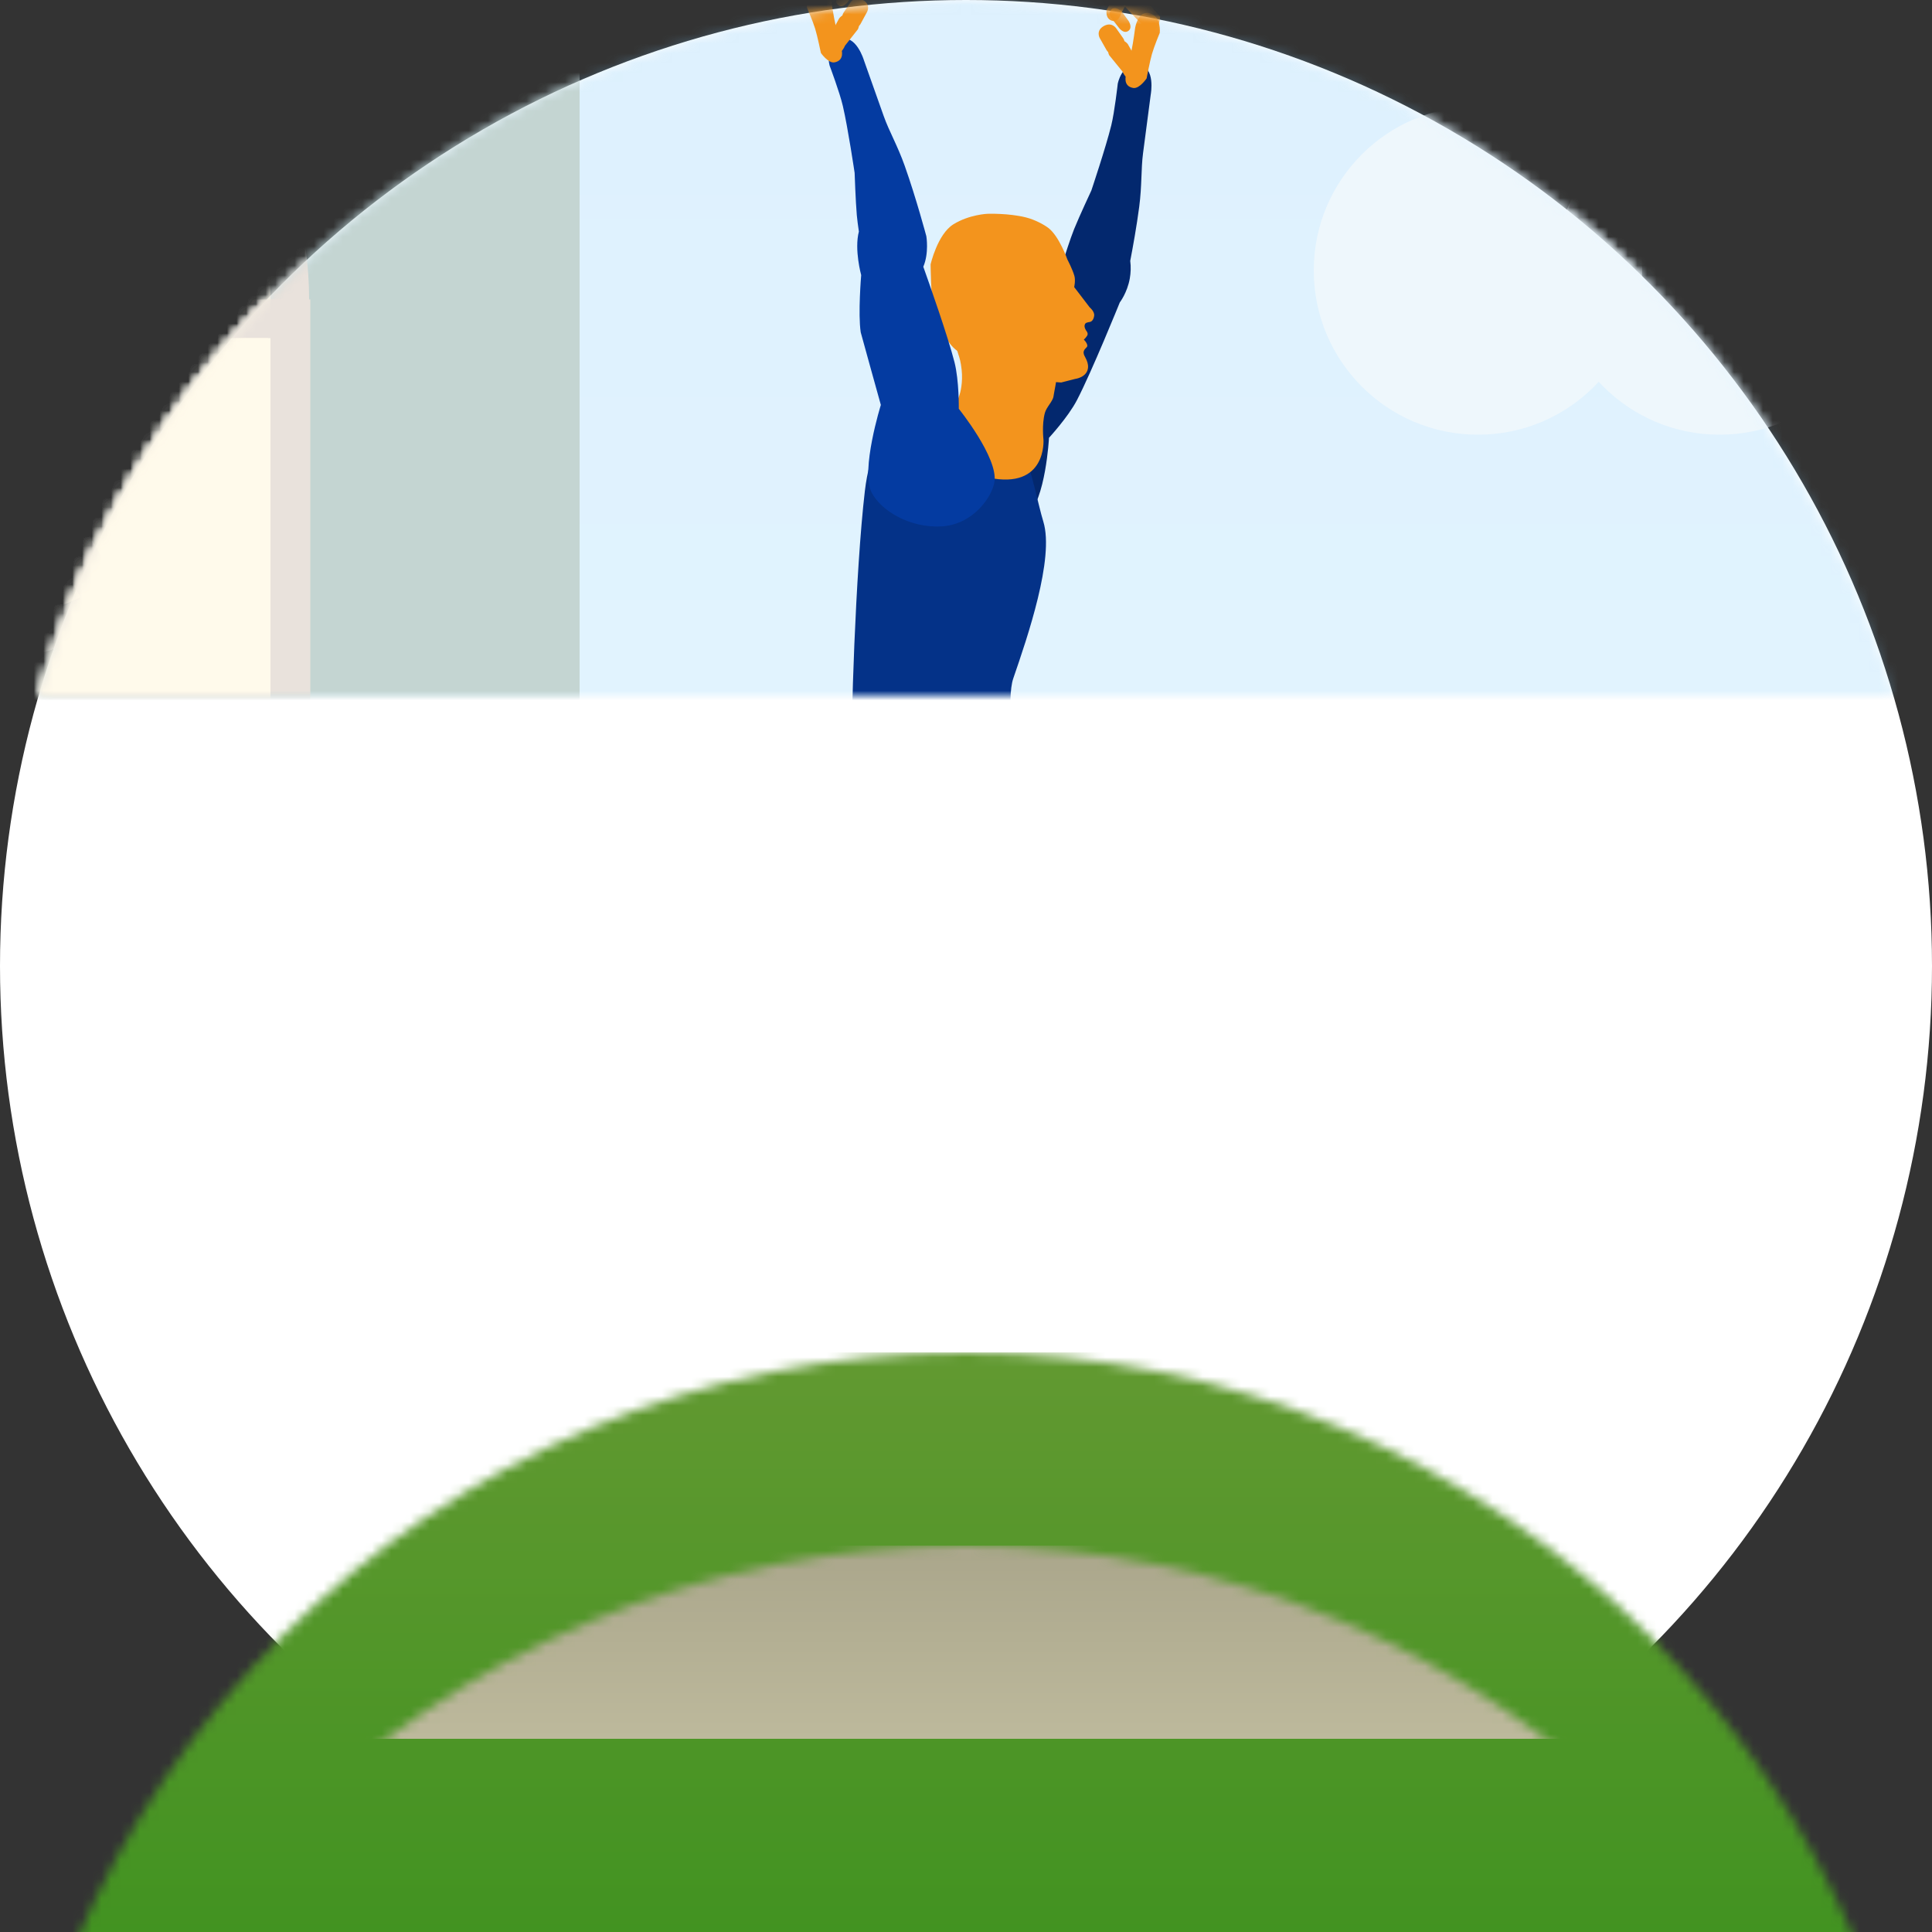 <?xml version="1.0" encoding="UTF-8" standalone="no"?>
<svg width="200px" height="200px" viewBox="0 0 200 200" version="1.1" xmlns="http://www.w3.org/2000/svg" xmlns:xlink="http://www.w3.org/1999/xlink" xmlns:sketch="http://www.bohemiancoding.com/sketch/ns">
    <rect x="0" y="0" width="200" height="200" fill="#333333" stroke="none"/>
    <!-- Generator: Sketch 3.5.1 (25234) - http://www.bohemiancoding.com/sketch -->
    <title>usa.health-status.A.4</title>
    <desc>Created with Sketch.</desc>
    <defs>
        <circle id="path-1" cx="100" cy="100" r="100"></circle>
        <linearGradient x1="50%" y1="0%" x2="50%" y2="100%" id="linearGradient-3">
            <stop stop-color="#629931" offset="0%"></stop>
            <stop stop-color="#429321" offset="100%"></stop>
        </linearGradient>
        <linearGradient x1="50%" y1="0%" x2="50%" y2="100%" id="linearGradient-4">
            <stop stop-color="#AAA68B" offset="0%"></stop>
            <stop stop-color="#BDB99C" offset="100%"></stop>
        </linearGradient>
        <linearGradient x1="50%" y1="100%" x2="50%" y2="-1.11022302e-14%" id="linearGradient-5">
            <stop stop-color="#94D8FF" offset="0%"></stop>
            <stop stop-color="#79C6FA" offset="100%"></stop>
        </linearGradient>
    </defs>
    <g id="Page-1" stroke="none" stroke-width="1" fill="none" fill-rule="evenodd" sketch:type="MSPage">
        <g id="usa.health-status.A.4" sketch:type="MSArtboardGroup" transform="translate(-50, -50)">
            <g sketch:type="MSLayerGroup" transform="translate(50, 50)">
                <mask id="mask-2" sketch:name="Oval 845" fill="white">
                    <use xlink:href="#path-1"></use>
                </mask>
                <use id="Oval-845" fill="#FFFFFF" sketch:type="MSShapeGroup" xlink:href="#path-1"></use>
                <rect id="Rectangle-1080" fill="url(#linearGradient-3)" sketch:type="MSShapeGroup" mask="url(#mask-2)" x="0" y="140" width="200" height="60"></rect>
                <rect id="Rectangle-1082" fill="url(#linearGradient-4)" sketch:type="MSShapeGroup" mask="url(#mask-2)" x="0" y="160" width="200" height="20"></rect>
                <rect id="Rectangle-1081" opacity="0.5" fill="url(#linearGradient-5)" sketch:type="MSShapeGroup" mask="url(#mask-2)" x="0" y="0" width="200" height="140"></rect>
                <path d="M110.076,28.478 C109.37,29.156 107.209,31.271 106.318,32.627 C106.28,32.686 102.853,39.608 102.853,39.608 C102.853,39.608 96.776,43.217 96.106,45.671 C95.542,47.737 96.595,51.12 99.153,53.17 C101.71,55.22 105.103,54.403 106.309,53.4 C108.249,51.787 108.592,45.32 108.592,45.32 C108.592,45.32 110.564,43.184 111.473,41.445 C113.007,38.513 115.921,31.307 115.921,31.307 C115.921,31.307 116.692,30.308 116.955,28.833 C117.057,28.263 117.083,27.623 117.002,27.005 C117.287,25.527 117.668,23.409 117.93,21.415 C118.221,19.194 118.11,17.525 118.329,15.849 C118.594,13.826 119.125,9.78 119.125,9.78 C119.125,9.78 119.659,6.918 117.881,6.707 C116.102,6.497 115.709,8.672 115.709,8.672 C115.709,8.672 115.381,11.595 115.036,12.987 C114.47,15.276 112.978,19.717 112.978,19.717 C112.978,19.717 111.728,22.389 111.189,23.725 C110.795,24.701 110.179,26.653 110.179,26.653 C110.179,26.653 110.037,27.467 110.076,28.478 Z" id="Path-10" fill="#03286E" sketch:type="MSShapeGroup" mask="url(#mask-2)"></path>
                <path d="M98.237,93.817 C108.366,93.236 103.427,74.491 104.895,70.226 C106.363,65.961 109.166,57.797 108.007,54.003 C106.848,50.209 105.877,41.66 100.485,41.561 C95.094,41.461 90.499,42.558 89.53,50.83 C88.561,59.103 88.039,75.668 88.205,78.534 C88.372,81.4 88.108,94.398 98.237,93.817 L98.237,93.817 L98.237,93.817 Z" id="Path-30" fill="#043288" sketch:type="MSShapeGroup" mask="url(#mask-2)"></path>
                <path d="M90.586,117.261 C90.586,117.261 89.214,113.545 89.61,105.43 C90.006,97.315 89.925,94.345 89.925,94.345 C89.925,94.345 87.296,88.125 89.807,83.784 C92.319,79.443 93.2,79.338 95.401,79.068 C97.602,78.798 102.365,78.214 103.642,85.072 C104.92,91.93 103.321,100.402 103.037,103.348 C102.752,106.294 100.814,121.48 99.768,122.933 C98.722,124.386 97.271,126.69 93.837,126.172 C90.402,125.654 90.586,117.261 90.586,117.261 L90.586,117.261 L90.586,117.261 Z" id="Path-27" fill="#000000" sketch:type="MSShapeGroup" mask="url(#mask-2)"></path>
                <path d="M59.638,141.77 C58.628,140.079 57.637,138.967 60.568,136.685 C63.499,134.404 73.991,126.992 74.678,126.331 C75.365,125.671 78.17,122.88 80.52,122.012 C82.869,121.144 88.881,118.682 91.033,118.419 C93.184,118.155 97.69,117.091 98.81,119.768 C99.929,122.445 96.508,126.254 94.017,127.461 C91.525,128.669 89.042,129.323 86.741,130.326 C84.44,131.329 81.07,133.657 77.777,134.975 C74.484,136.293 67.793,139.342 66.481,140.007 C65.169,140.671 60.648,143.461 59.638,141.77 L59.638,141.77 L59.638,141.77 Z" id="Path-26" fill="#000000" sketch:type="MSShapeGroup" mask="url(#mask-2)"></path>
                <path d="M56.488,141.355 C56.488,141.355 54.865,137.92 56.434,136.57 C58.003,135.221 62.415,136.142 62.415,136.142 C62.415,136.142 66.224,136.026 65.817,139.274 C65.41,142.523 64.758,141.005 64.197,143.337 C63.635,145.668 64.071,145.261 63.751,146.515 C63.41,147.852 63.384,151.154 63.384,151.154 C63.384,151.154 63.772,152.643 63.813,152.738 C64.017,153.216 64.286,153.286 64.572,154.144 C64.802,154.833 65.105,156.312 65.105,156.312 C65.105,156.312 65.405,156.928 64.43,157.082 C63.455,157.236 62.995,156.402 62.995,156.402 L62.378,155.904 L62.152,155.314 C62.152,155.314 61.656,155.016 61.521,154.827 C61.357,154.599 61.254,154.063 61.254,154.063 C61.254,154.063 60.697,153.799 60.568,153.613 C60.393,153.362 60.342,152.752 60.342,152.752 L59.592,152.4 L59.239,151.635 C59.239,151.635 57.631,149.678 57.147,148.546 C56.861,147.877 56.93,146.23 56.93,146.23 L56.488,141.355 L56.488,141.355 Z" id="Path-25" fill="#F3941D" sketch:type="MSShapeGroup" mask="url(#mask-2)"></path>
                <path d="M104.429,116.323 C104.429,116.323 101.525,113.635 98.206,106.22 C94.887,98.805 93.471,96.195 93.471,96.195 C93.471,96.195 88.315,91.847 88.588,86.833 C88.86,81.819 89.597,81.324 91.435,80.081 C93.272,78.838 97.25,76.147 101.491,81.679 C105.732,87.211 108.141,95.492 109.221,98.248 C110.301,101.004 115.446,115.425 115.172,117.197 C114.898,118.969 114.648,121.683 111.355,122.786 C108.063,123.889 104.429,116.323 104.429,116.323 L104.429,116.323 L104.429,116.323 Z" id="Path-29" fill="#000000" sketch:type="MSShapeGroup" mask="url(#mask-2)"></path>
                <path d="M109.344,159.12 C107.38,159.116 105.921,159.394 105.479,155.696 C105.036,151.998 104.098,139.151 103.887,138.219 C103.676,137.287 102.733,133.434 103.2,130.966 C103.666,128.498 104.654,122.057 105.535,120.071 C106.416,118.084 107.824,113.661 110.686,114.079 C113.549,114.497 115.044,119.405 114.795,122.17 C114.545,124.936 113.827,127.409 113.501,129.905 C113.175,132.402 113.431,136.501 112.864,140.013 C112.297,143.526 111.462,150.854 111.356,152.325 C111.249,153.796 111.308,159.124 109.344,159.12 L109.344,159.12 L109.344,159.12 Z" id="Path-28" fill="#000000" sketch:type="MSShapeGroup" mask="url(#mask-2)"></path>
                <path d="M104.961,158.282 C104.961,158.282 102.058,155.809 102.957,153.933 C103.856,152.057 108.31,151.09 108.31,151.09 C108.31,151.09 111.782,149.423 112.733,152.558 C113.683,155.693 112.461,154.573 112.894,156.933 C113.327,159.293 113.564,158.743 113.78,160.019 C114.01,161.38 115.335,164.407 115.335,164.407 C115.335,164.407 116.302,165.608 116.378,165.679 C116.762,166.032 117.039,165.985 117.654,166.652 C118.148,167.187 119.031,168.414 119.031,168.414 C119.031,168.414 119.561,168.854 118.723,169.394 C117.885,169.934 117.119,169.36 117.119,169.36 L116.345,169.159 L115.895,168.712 C115.895,168.712 115.315,168.643 115.113,168.526 C114.868,168.385 114.554,167.937 114.554,167.937 C114.554,167.937 113.932,167.925 113.736,167.808 C113.472,167.65 113.176,167.114 113.176,167.114 L112.339,167.1 L111.701,166.546 C111.701,166.546 109.416,165.417 108.506,164.581 C107.968,164.087 107.359,162.554 107.359,162.554 L104.961,158.282 L104.961,158.282 Z" id="Path-24" fill="#F3941D" sketch:type="MSShapeGroup" mask="url(#mask-2)"></path>
                <path d="M104.238,38.661 C102.033,38.016 100.071,36.744 99.416,36.49 C98.117,35.986 96.88,33.117 96.633,32.027 C96.376,30.896 96.334,27.37 96.334,27.37 C96.334,27.37 97.047,24.242 98.694,23.221 C100.341,22.2 102.226,22.132 102.226,22.132 C102.226,22.132 104.398,22.054 106.193,22.503 C107.11,22.732 108.05,23.236 108.521,23.593 C109.651,24.451 110.5,26.872 110.5,26.872 C110.5,26.872 111.026,27.868 111.223,28.57 C111.352,29.032 111.2,29.72 111.2,29.72 L112.801,31.813 C112.801,31.813 113.325,32.237 113.268,32.68 C113.211,33.123 112.999,33.301 112.806,33.332 C112.614,33.362 112.359,33.403 112.305,33.584 C112.177,33.873 112.455,34.243 112.455,34.243 C112.455,34.243 112.701,34.509 112.537,34.758 C112.373,35.007 112.198,35.158 112.198,35.158 C112.198,35.158 112.556,35.494 112.561,35.803 C112.543,35.964 112.322,36.068 112.235,36.255 C112.138,36.463 112.174,36.507 112.197,36.655 C112.238,36.913 112.838,37.596 112.567,38.351 C112.295,39.106 111.303,39.225 111.303,39.225 L109.853,39.596 C109.853,39.596 106.92,39.445 104.238,38.661 L104.238,38.661 Z" id="Path-23" fill="#F3941D" sketch:type="MSShapeGroup" mask="url(#mask-2)"></path>
                <path d="M102.317,49.441 C108.394,50.719 108.02,45.509 108.02,45.509 C108.02,45.509 107.836,43.956 108.164,42.746 C108.331,42.13 108.997,41.536 109.06,41.02 C109.1,40.703 109.321,39.752 109.609,37.749 C110.002,34.367 109.548,28.523 104.614,27.97 C99.68,27.418 98.339,32.19 98.714,34.554 C99.088,36.918 99.359,36.558 99.548,38.271 C99.693,39.584 99.414,40.658 99.311,40.938 C98.915,42.015 98.258,43.84 98.258,43.84 C98.258,43.84 96.241,48.162 102.317,49.441 L102.317,49.441 Z" id="Path-22" fill="#F3941D" sketch:type="MSShapeGroup" mask="url(#mask-2)"></path>
                <path d="M119.25,5.588 C119.026,6.364 118.7,8.11 118.7,8.11 C118.7,8.11 117.981,9.187 117.332,9.109 C116.175,8.936 116.575,7.721 116.575,7.721 C116.575,7.721 116.947,6.088 117.131,5.248 C117.311,4.427 117.513,2.857 117.513,2.857 C117.513,2.857 117.823,1.043 119.034,1.373 C120.245,1.703 120.059,3.397 120.059,3.397 C120.059,3.397 119.479,4.793 119.25,5.588 L119.25,5.588 L119.25,5.588 Z" id="Path-14" fill="#F3941D" sketch:type="MSShapeGroup" mask="url(#mask-2)"></path>
                <path d="M117.668,-1.054 C117.668,-1.054 116.924,-1.981 116.335,-1.301 C115.745,-0.62 116.299,0.52 116.299,0.52 C116.299,0.52 117.83,2.153 118.031,2.327 C118.232,2.502 118.548,3.37 119.314,3.14 C120.08,2.911 120.091,1.711 120.091,1.711 L117.668,-1.054 L117.668,-1.054 Z" id="Path-15" fill="#F3941D" sketch:type="MSShapeGroup" mask="url(#mask-2)"></path>
                <path d="M116.834,-0.032 C116.834,-0.032 117.137,-0.907 116.505,-1.216 C115.874,-1.526 115.515,-0.784 115.515,-0.784 L114.564,1.017 C114.564,1.017 114.366,1.903 115.099,2.142 C115.831,2.381 116.072,1.375 116.072,1.375 L116.834,-0.032 L116.834,-0.032 Z" id="Path-16" fill="#F3941D" sketch:type="MSShapeGroup" mask="url(#mask-2)"></path>
                <path d="M116.775,3.22 C116.254,3.549 115.745,2.768 115.745,2.768 L114.972,1.772 C114.972,1.772 114.687,1.405 115.053,0.984 C115.419,0.563 116.117,1.183 116.117,1.183 L116.846,2.19 C116.846,2.19 117.295,2.892 116.775,3.22 L116.775,3.22 L116.775,3.22 Z" id="Path-17" fill="#F3941D" sketch:type="MSShapeGroup" mask="url(#mask-2)"></path>
                <path d="M117.879,6.571 C117.879,6.571 118.552,7.657 117.632,8.167 C116.712,8.678 116.195,7.401 116.195,7.401 L114.818,5.709 C114.818,5.709 114.347,4.787 115.217,4.257 C116.088,3.727 116.743,4.552 116.743,4.552 L117.879,6.571 L117.879,6.571 Z" id="Path-18" fill="#F3941D" sketch:type="MSShapeGroup" mask="url(#mask-2)"></path>
                <path d="M116.271,3.958 C116.271,3.958 116.787,4.607 115.833,5.295 C114.88,5.983 114.498,5.095 114.498,5.095 L113.845,3.939 C113.845,3.939 113.41,3.188 114.252,2.703 C115.095,2.219 115.553,2.937 115.553,2.937 L116.271,3.958 L116.271,3.958 Z" id="Path-19" fill="#F3941D" sketch:type="MSShapeGroup" mask="url(#mask-2)"></path>
                <path d="M88.911,23.97 C88.42,25.853 89.15,28.477 89.15,28.477 C89.15,28.477 88.809,32.465 89.102,34.4 C89.112,34.47 91.185,41.919 91.185,41.919 C91.185,41.919 89.079,48.684 90.219,50.959 C91.179,52.875 94.216,54.684 97.482,54.492 C100.748,54.3 102.722,51.415 102.949,49.858 C103.313,47.356 99.254,42.316 99.254,42.316 C99.254,42.316 99.294,39.403 98.81,37.499 C98.14,34.865 96.241,29.468 95.58,27.614 C96.187,26.192 95.895,24.455 95.895,24.455 C95.895,24.455 94.854,20.544 93.654,17.16 C92.905,15.049 92.048,13.612 91.483,12.019 C90.801,10.097 89.437,6.251 89.437,6.251 C89.437,6.251 88.614,3.458 86.933,4.078 C85.253,4.697 85.89,6.814 85.89,6.814 C85.89,6.814 86.925,9.567 87.25,10.964 C87.785,13.261 88.471,17.895 88.471,17.895 C88.471,17.895 88.571,20.843 88.697,22.279 C88.738,22.74 88.825,23.388 88.911,23.97 Z" id="Path-21" fill="#043BA1" sketch:type="MSShapeGroup" mask="url(#mask-2)"></path>
                <path d="M84.385,2.972 C84.623,3.744 84.979,5.484 84.979,5.484 C84.979,5.484 85.717,6.548 86.364,6.46 C87.518,6.266 87.097,5.059 87.097,5.059 C87.097,5.059 86.696,3.432 86.498,2.595 C86.303,1.777 86.074,0.211 86.074,0.211 C86.074,0.211 85.733,-1.597 84.528,-1.246 C83.323,-0.895 83.538,0.796 83.538,0.796 C83.538,0.796 84.142,2.182 84.385,2.972 L84.385,2.972 L84.385,2.972 Z" id="Path-14" fill="#F3941D" sketch:type="MSShapeGroup" mask="url(#mask-2)"></path>
                <path d="M85.851,-3.697 C85.851,-3.697 86.578,-4.636 87.18,-3.966 C87.781,-3.296 87.247,-2.146 87.247,-2.146 C87.247,-2.146 85.745,-0.487 85.547,-0.309 C85.349,-0.131 85.049,0.742 84.279,0.526 C83.509,0.31 83.477,-0.89 83.477,-0.89 L85.851,-3.697 L85.851,-3.697 Z" id="Path-15" fill="#F3941D" sketch:type="MSShapeGroup" mask="url(#mask-2)"></path>
                <path d="M86.819,0.562 C87.345,0.881 87.841,0.091 87.841,0.091 L88.596,-0.918 C88.596,-0.918 88.875,-1.289 88.501,-1.704 C88.128,-2.119 87.44,-1.487 87.44,-1.487 L86.729,-0.467 C86.729,-0.467 86.292,0.242 86.819,0.562 L86.819,0.562 L86.819,0.562 Z" id="Path-17" fill="#F3941D" sketch:type="MSShapeGroup" mask="url(#mask-2)"></path>
                <path d="M85.773,3.931 C85.773,3.931 85.12,5.028 86.048,5.523 C86.977,6.017 87.471,4.732 87.471,4.732 L88.819,3.016 C88.819,3.016 89.274,2.086 88.394,1.571 C87.515,1.057 86.874,1.893 86.874,1.893 L85.773,3.931 L85.773,3.931 Z" id="Path-18" fill="#F3941D" sketch:type="MSShapeGroup" mask="url(#mask-2)"></path>
                <path d="M87.336,1.291 C87.336,1.291 86.831,1.949 87.796,2.62 C88.762,3.291 89.128,2.396 89.128,2.396 L89.761,1.229 C89.761,1.229 90.183,0.47 89.332,0.001 C88.481,-0.469 88.035,0.257 88.035,0.257 L87.336,1.291 L87.336,1.291 Z" id="Path-19" fill="#F3941D" sketch:type="MSShapeGroup" mask="url(#mask-2)"></path>
                <rect id="Rectangle-1110" fill="#C4D5D2" sketch:type="MSShapeGroup" mask="url(#mask-2)" x="0" y="0" width="60" height="140"></rect>
                <path d="M-43.875,31 L-43.875,139 L32.125,139 L32.125,31 L-43.875,31 L-43.875,31 Z" id="Shape" fill="#E9E2DC" sketch:type="MSShapeGroup" mask="url(#mask-2)"></path>
                <circle id="Oval-1675" fill="#E9E2DC" sketch:type="MSShapeGroup" mask="url(#mask-2)" cx="-6" cy="31" r="38"></circle>
                <circle id="Oval-1676" fill="#FFF8E6" sketch:type="MSShapeGroup" mask="url(#mask-2)" cx="-6" cy="31" r="34"></circle>
                <path d="M-44,31 L-44,35 L32,35 L32,31 L-44,31 L-44,31 Z" id="Shape-4" fill="#E9E2DC" sketch:type="MSShapeGroup" mask="url(#mask-2)"></path>
                <path d="M-26.732,64.909 L-23.268,66.909 L14.732,1.091 L11.268,-0.909 L-26.732,64.909 L-26.732,64.909 Z" id="Shape-5" fill="#E9E2DC" sketch:type="MSShapeGroup" mask="url(#mask-2)"></path>
                <path d="M-23.268,-0.909 L-26.732,1.091 L11.268,66.909 L14.732,64.909 L-23.268,-0.909 L-23.268,-0.909 Z" id="Shape-6" fill="#E9E2DC" sketch:type="MSShapeGroup" mask="url(#mask-2)"></path>
                <path d="M28,81 L-4,81 L-4,35 L28,35 L28,81 L28,81 Z" id="Path" fill="#FFFAEB" sketch:type="MSShapeGroup" mask="url(#mask-2)"></path>
                <path d="M28,131 L-4,131 L-4,85 L28,85 L28,131 L28,131 Z" id="Path-2" fill="#FFFCF5" sketch:type="MSShapeGroup" mask="url(#mask-2)"></path>
                <circle id="Oval-1682" fill="#EEF7FC" sketch:type="MSShapeGroup" mask="url(#mask-2)" cx="178" cy="28" r="17"></circle>
                <circle id="Oval-1681" fill="#EEF7FC" sketch:type="MSShapeGroup" mask="url(#mask-2)" cx="153" cy="28" r="17"></circle>
            </g>
        </g>
    </g>
</svg>